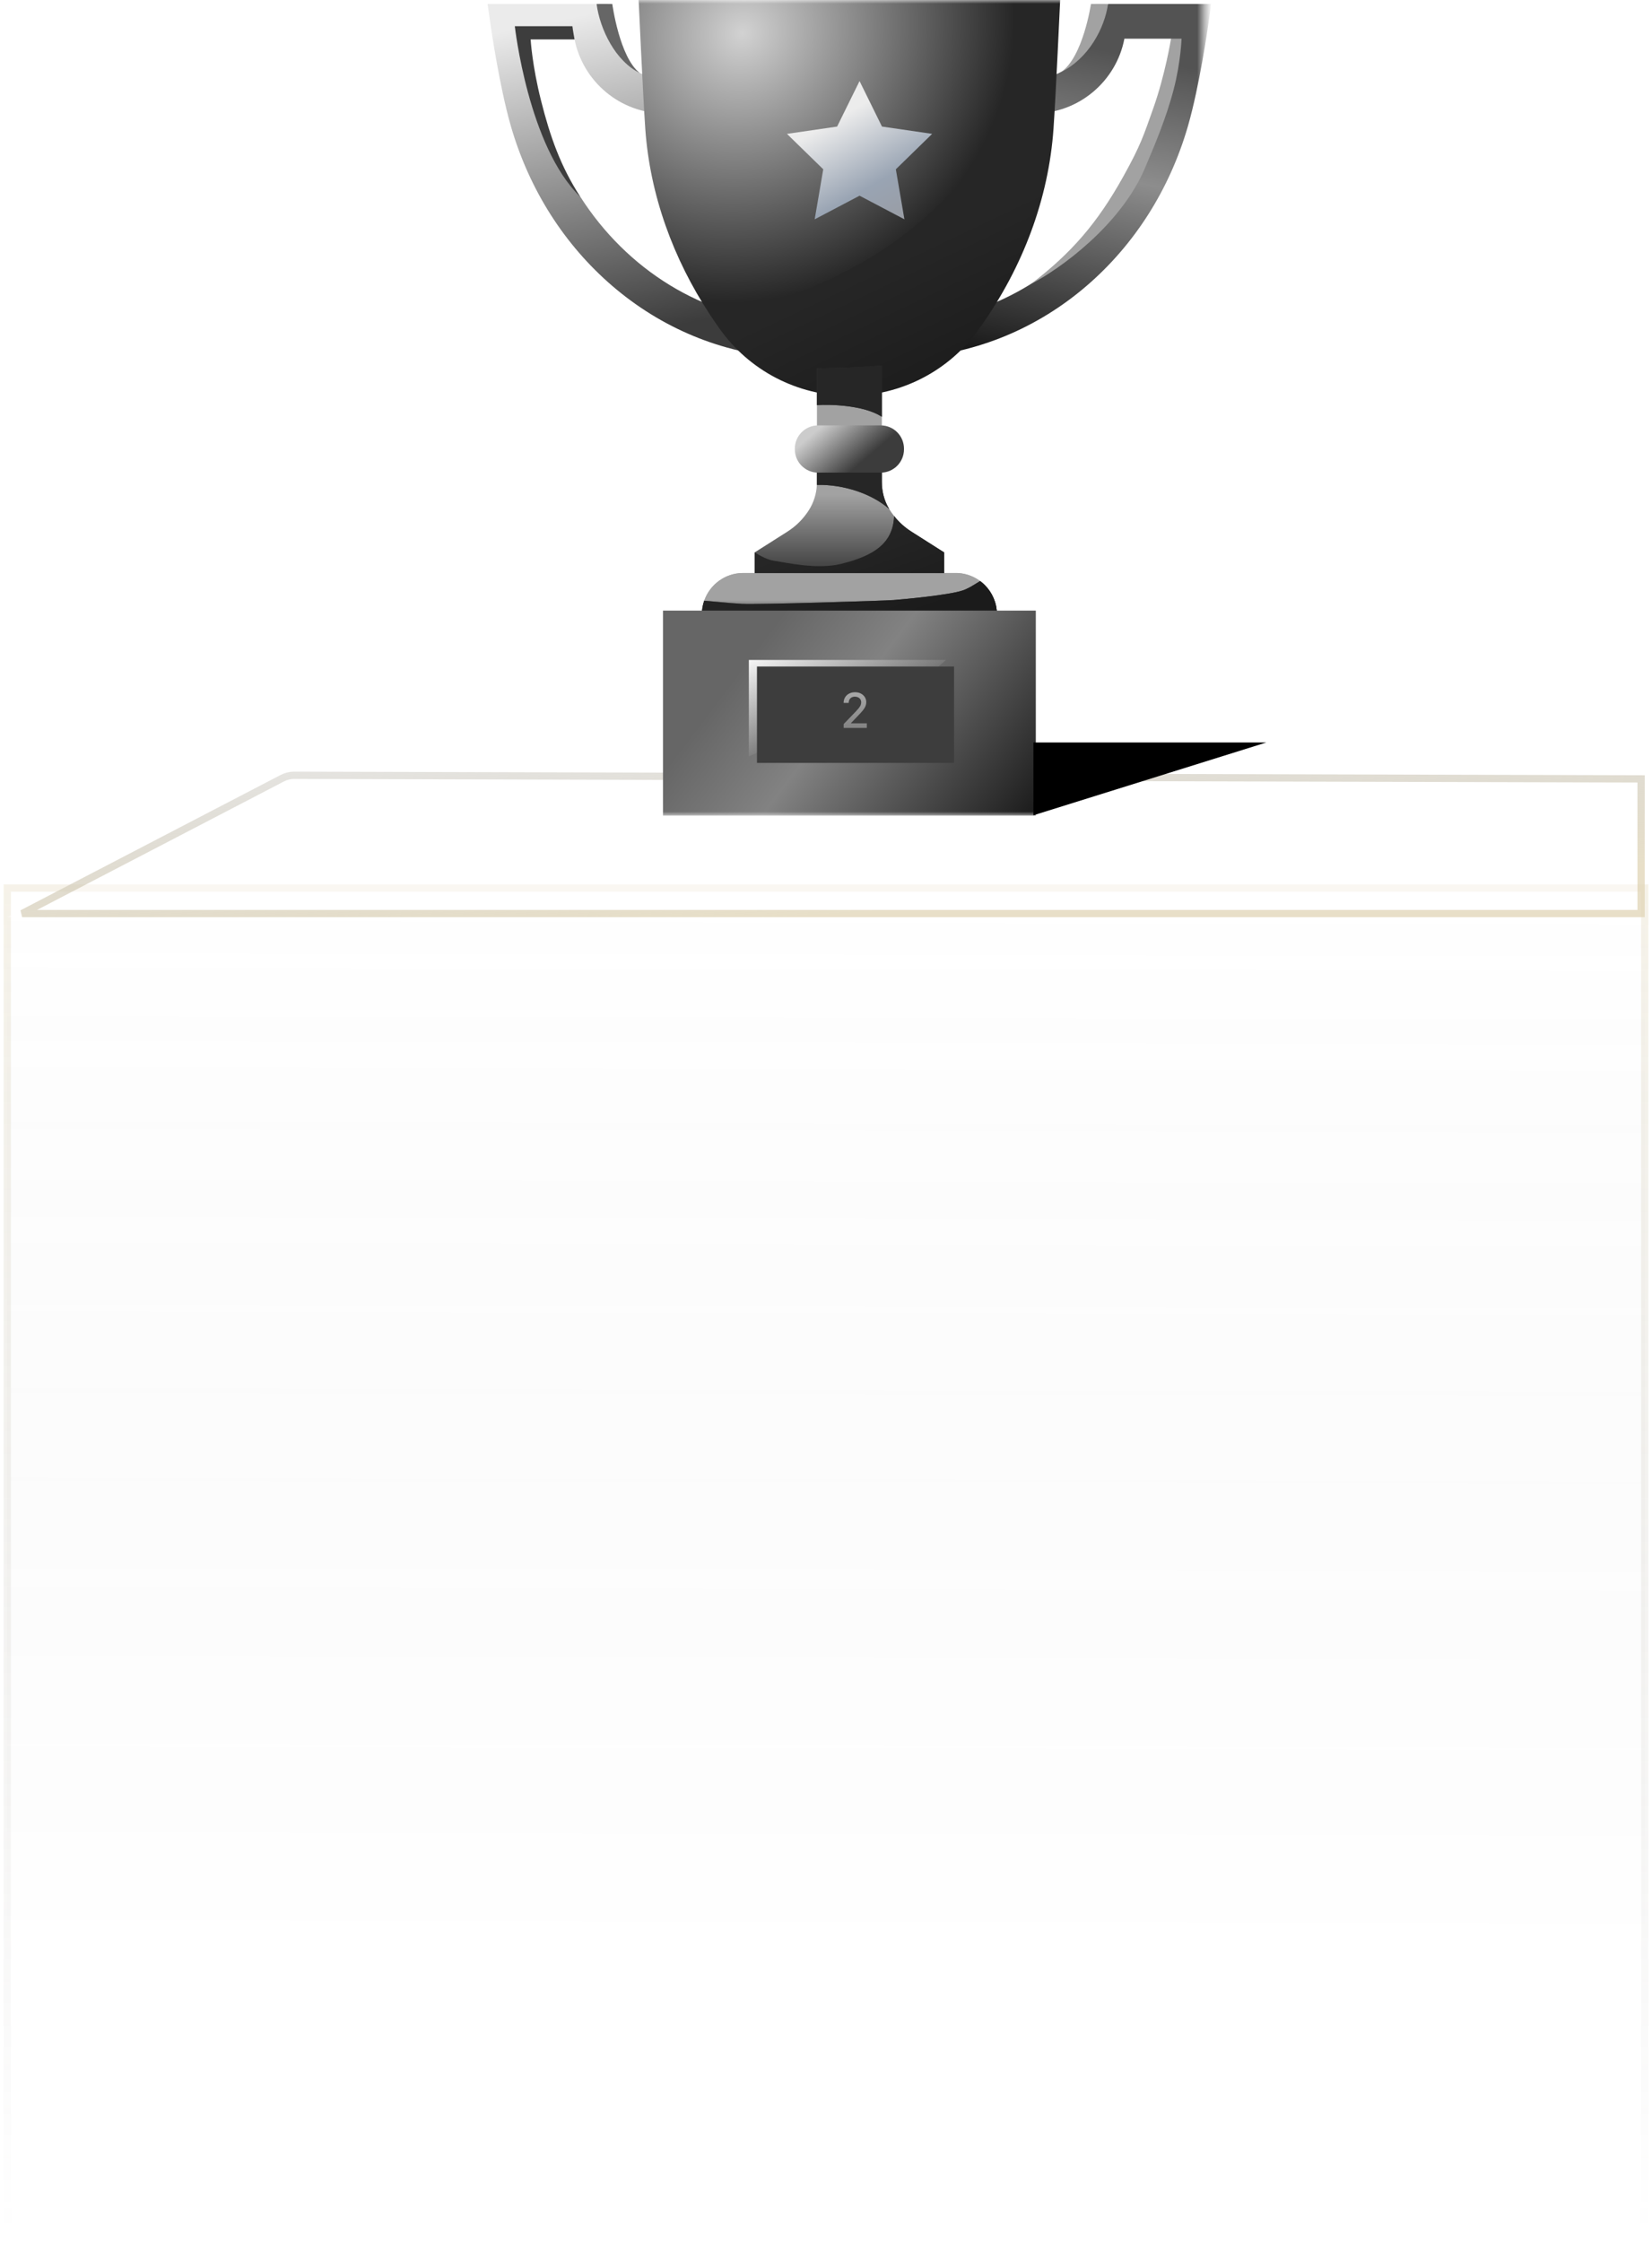 <svg width="227" height="308" viewBox="0 0 227 308" fill="none" xmlns="http://www.w3.org/2000/svg">
<path opacity="0.4" d="M226 122H1V307H226V122Z" fill="url(#paint0_linear_422_2701)" fill-opacity="0.4" stroke="url(#paint1_linear_422_2701)" stroke-opacity="0.6"/>
<g filter="url(#filter0_bi_422_2701)">
<path d="M226 102.5L40.43 102.003C39.783 102.001 39.146 102.156 38.573 102.454L1 122H226V102.5Z" fill="white" fill-opacity="0.4"/>
<path d="M225.5 121.5V102.999L40.428 102.503C39.863 102.501 39.305 102.637 38.804 102.898L3.045 121.5H225.5Z" stroke="url(#paint2_linear_422_2701)" stroke-opacity="0.6"/>
</g>
<mask id="mask0_422_2701" style="mask-type:luminance" maskUnits="userSpaceOnUse" x="66" y="0" width="100" height="113">
<path d="M66 0H165.432V112.042H66V0Z" fill="white"/>
</mask>
<g mask="url(#mask0_422_2701)">
<path d="M107.938 49.136C99.136 48.506 90.901 45.094 84.124 39.269C77.535 33.605 72.723 26.031 70.21 17.366C68.615 11.864 67.435 3.612 67.386 3.263L67 0.543H81.979L82.413 1.165H83.469V2.928C83.469 7.277 87.004 10.815 91.348 10.815H92.716C94.032 10.815 95.099 11.883 95.099 13.2C95.099 14.518 94.032 15.585 92.716 15.585H91.348C85.19 15.585 80.047 11.156 78.929 5.313H72.528C73 8.178 73.411 12.724 74.372 16.035C75.482 19.864 76.893 22.746 78.883 25.945C78.975 26.092 79.661 26.904 79.754 27.05C86.154 37.049 96.502 43.535 108.278 44.378L107.938 49.135V49.136Z" fill="url(#paint3_linear_422_2701)"/>
<path d="M125.322 49.142C124.083 49.142 123.038 48.183 122.948 46.927C122.854 45.613 123.842 44.472 125.154 44.378C140.832 43.257 153.978 32.132 158.646 16.036C159.588 12.789 160.813 8.363 161.29 5.492C161.299 5.432 160.895 5.372 160.905 5.313H154.503C153.386 11.156 148.242 15.585 142.085 15.585H140.716C139.401 15.585 138.334 14.518 138.334 13.2C138.334 11.883 139.401 10.815 140.716 10.815H142.085C143.423 10.817 144.739 10.475 145.908 9.823C148.325 8.475 149.964 5.889 149.964 2.928L150.378 1.165H151.806L152.258 0.543H166.432L166.047 3.263C165.998 3.612 164.818 11.864 163.223 17.366C160.71 26.031 155.898 33.605 149.309 39.269C142.531 45.094 134.297 48.506 125.494 49.136C125.437 49.14 125.379 49.142 125.322 49.142L125.322 49.142Z" fill="url(#paint4_linear_422_2701)"/>
<path d="M116.716 0H87.753C87.753 0 88.36 13.249 88.666 17.659C89.302 26.806 92.521 35.572 97.549 43.214C97.86 43.687 98.801 44.156 99.126 44.62L99.454 45.087C101.501 48 103.571 49.7 106.64 51.297C109.71 52.891 113.157 53.759 116.716 53.759C120.275 53.759 123.722 52.891 126.792 51.297C129.861 49.7 131.931 48 133.978 45.087L134.306 44.62C139.903 36.659 143.468 27.372 144.144 17.659C144.451 13.249 145.057 0.622 145.057 0.622H141.741L140.792 0H116.716Z" fill="url(#paint5_radial_422_2701)"/>
<path d="M129.112 76.51V78.729H104.321V77.155L103.699 75.888L108.192 73.036C109.394 72.273 110.411 71.252 111.169 70.047C111.819 69.015 112.181 67.829 112.246 66.614C112.253 66.48 112.879 66.137 112.879 66.002V61.185L112.257 59.163V55.654L112.879 54.808V44.233H120.554V55.949L121.176 57.252V62.067L120.554 66.218C120.554 67.088 120.909 67.746 121.209 68.556C121.356 68.95 121.953 69.539 122.173 69.902L122.186 69.923C122.391 70.261 122.617 70.585 122.862 70.894C123.122 71.221 123.403 72.155 123.705 72.447C124.174 72.903 124.689 73.308 125.241 73.658L129.112 76.51L129.112 76.51Z" fill="url(#paint6_linear_422_2701)"/>
<path d="M136.985 84.396H96.448C96.448 83.734 96.561 83.097 96.771 82.507C97.548 80.298 99.649 78.715 102.123 78.715H103.699L104.709 78.093H128.533L129.733 78.715H131.31C132.055 78.714 132.794 78.861 133.482 79.147C134.171 79.432 134.796 79.851 135.322 80.379C136.349 81.407 136.985 82.828 136.985 84.396L136.985 84.396Z" fill="#A2A2A2"/>
<path d="M136.985 84.396H96.448C96.448 83.734 96.561 83.097 96.771 82.507C97.548 80.298 99.649 78.715 102.123 78.715H103.699L104.709 78.093H128.533L129.733 78.715H131.31C132.055 78.714 132.794 78.861 133.482 79.147C134.171 79.432 134.796 79.851 135.322 80.379C136.349 81.407 136.985 82.828 136.985 84.396L136.985 84.396Z" fill="url(#paint7_linear_422_2701)"/>
<path d="M145.677 0C145.677 0 145.07 13.249 144.763 17.659C144.088 27.372 140.522 36.659 134.925 44.62L134.598 45.087C132.58 47.958 129.902 50.301 126.789 51.919C123.72 53.513 120.273 54.381 116.714 54.381C113.155 54.381 109.708 53.513 106.638 51.919C103.526 50.301 100.848 47.958 98.83 45.087L98.502 44.62C98.177 44.156 97.858 43.687 97.547 43.214C97.83 43.644 102.923 42.246 103.651 42.066C105.634 41.576 107.587 40.97 109.502 40.261C113.537 38.768 117.396 36.833 121.006 34.492C132.601 26.971 142.243 14.518 140.724 0H145.677Z" fill="url(#paint8_linear_422_2701)"/>
<path d="M121.174 50.21V57.251C118.698 55.647 114.111 55.532 112.255 55.653V50.601C115.291 50.542 118.203 50.473 121.174 50.21ZM122.183 69.922C119.851 67.86 115.986 66.532 112.255 66.614V64.079C115.033 64.651 118.409 64.332 121.174 63.999V66.217C121.174 67.511 121.499 68.794 122.171 69.901L122.184 69.922H122.183ZM129.731 75.887V78.728H103.697V75.887C104.615 76.45 105.505 76.891 106.259 77.013C108.254 77.338 112.331 78.241 115.507 77.48C120.212 76.352 122.719 74.559 122.86 70.893C123.527 71.736 124.331 72.459 125.238 73.035L129.731 75.887L129.731 75.887ZM136.983 84.395H96.446C96.446 83.733 96.559 83.096 96.769 82.505L96.851 82.543C96.985 82.507 100.302 82.871 101.94 82.951C104.289 83.066 121.319 82.545 122.832 82.427C124.079 82.331 130.39 81.757 132.272 81.116C133.149 80.817 133.893 80.298 134.678 79.823C134.905 79.993 135.12 80.178 135.32 80.378C136.347 81.406 136.983 82.827 136.983 84.395V84.395Z" fill="url(#paint9_linear_422_2701)"/>
<path d="M121.174 50.21V57.251C118.698 55.647 114.111 55.532 112.255 55.653V50.601C115.291 50.542 118.203 50.473 121.174 50.21ZM122.183 69.922C119.851 67.86 115.986 66.532 112.255 66.614V64.079C115.033 64.651 118.409 64.332 121.174 63.999V66.217C121.174 67.511 121.499 68.794 122.171 69.901L122.184 69.922H122.183ZM129.731 75.887V78.728H103.697V75.887C104.615 76.45 105.505 76.891 106.259 77.013C108.254 77.338 112.331 78.241 115.507 77.48C120.212 76.352 122.719 74.559 122.86 70.893C123.527 71.736 124.331 72.459 125.238 73.035L129.731 75.887L129.731 75.887ZM136.983 84.395H96.446C96.446 83.733 96.559 83.096 96.769 82.505L96.851 82.543C96.985 82.507 100.302 82.871 101.94 82.951C104.289 83.066 121.319 82.545 122.832 82.427C124.079 82.331 130.39 81.757 132.272 81.116C133.149 80.817 133.893 80.298 134.678 79.823C134.905 79.993 135.12 80.178 135.32 80.378C136.347 81.406 136.983 82.827 136.983 84.395V84.395Z" fill="url(#paint10_linear_422_2701)"/>
<path d="M121.015 58.438H112.417C110.649 58.438 109.216 59.872 109.216 61.641V61.727C109.216 63.496 110.649 64.93 112.417 64.93H121.015C122.783 64.93 124.216 63.496 124.216 61.727V61.641C124.216 59.872 122.783 58.438 121.015 58.438Z" fill="url(#paint11_linear_422_2701)"/>
<path d="M78.653 3.601H70.74C70.74 3.601 72.586 20.158 79.751 27.052C77.023 22.842 75.591 18.766 74.341 13.811C73.11 8.93 72.915 5.416 72.915 5.416H78.948C78.948 5.416 78.705 4.098 78.653 3.601Z" fill="#3D3D3D"/>
<path d="M160.908 5.315H162.355C162.355 5.315 162.253 8.509 161.284 12.245C160.23 16.311 158.547 20.21 157.332 23.078C154 30.949 145.627 36.974 141.68 39.002C147.233 34.744 150.779 30.665 154.349 24.252C156.763 19.916 157.159 18.561 158.449 14.938C160.129 10.22 160.908 5.315 160.908 5.315H160.908ZM152.257 0.55C151.767 3.918 149.561 8.037 145.79 9.907C148.827 7.846 149.906 0.549 149.906 0.549C149.906 0.549 151.484 0.52 152.257 0.55Z" fill="#A2A2A2"/>
<path d="M81.978 0.55C82.428 4.029 84.615 8.47 87.916 10.034C85.127 7.905 84.136 0.55 84.136 0.55C84.136 0.55 82.688 0.519 81.978 0.55ZM91.101 83.88H142.329V112.043H91.101V83.88Z" fill="url(#paint12_linear_422_2701)"/>
<path d="M102.898 103.902V90.662H129.98L126.644 93.627L102.898 103.902Z" fill="url(#paint13_linear_422_2701)"/>
<path d="M104.015 91.563H131.097V104.803H104.015V91.563Z" fill="#3D3D3D"/>
<path d="M115.926 100V99.471L117.563 97.775C117.738 97.59 117.882 97.429 117.995 97.29C118.11 97.15 118.196 97.017 118.253 96.891C118.309 96.765 118.338 96.631 118.338 96.49C118.338 96.329 118.3 96.19 118.224 96.074C118.149 95.956 118.046 95.865 117.915 95.802C117.784 95.737 117.637 95.705 117.473 95.705C117.3 95.705 117.149 95.741 117.019 95.811C116.89 95.882 116.791 95.982 116.722 96.112C116.653 96.241 116.618 96.392 116.618 96.565H115.921C115.921 96.271 115.989 96.013 116.124 95.793C116.26 95.572 116.445 95.401 116.682 95.28C116.918 95.157 117.186 95.096 117.487 95.096C117.791 95.096 118.059 95.156 118.29 95.278C118.524 95.397 118.705 95.561 118.836 95.769C118.967 95.975 119.032 96.208 119.032 96.468C119.032 96.648 118.998 96.823 118.931 96.995C118.865 97.167 118.749 97.358 118.583 97.569C118.418 97.779 118.188 98.033 117.894 98.332L116.932 99.338V99.374H119.11V100H115.926Z" fill="url(#paint14_linear_422_2701)" fill-opacity="0.6"/>
</g>
<g filter="url(#filter1_bd_422_2701)">
<path d="M116.975 10L120.057 16.252L126.95 17.255L121.962 22.121L123.14 28.993L116.975 25.749L110.81 28.993L111.988 22.121L107 17.255L113.892 16.252L116.975 10Z" fill="url(#paint15_linear_422_2701)"/>
</g>
<path d="M174 102L142 112V102H174Z" fill="black"/>
<defs>
<filter id="filter0_bi_422_2701" x="-38.999" y="62.003" width="305" height="99.997" filterUnits="userSpaceOnUse" color-interpolation-filters="sRGB">
<feFlood flood-opacity="0" result="BackgroundImageFix"/>
<feGaussianBlur in="BackgroundImageFix" stdDeviation="20"/>
<feComposite in2="SourceAlpha" operator="in" result="effect1_backgroundBlur_422_2701"/>
<feBlend mode="normal" in="SourceGraphic" in2="effect1_backgroundBlur_422_2701" result="shape"/>
<feColorMatrix in="SourceAlpha" type="matrix" values="0 0 0 0 0 0 0 0 0 0 0 0 0 0 0 0 0 0 127 0" result="hardAlpha"/>
<feOffset dy="4"/>
<feGaussianBlur stdDeviation="4.45"/>
<feComposite in2="hardAlpha" operator="arithmetic" k2="-1" k3="1"/>
<feColorMatrix type="matrix" values="0 0 0 0 0 0 0 0 0 0 0 0 0 0 0 0 0 0 0.25 0"/>
<feBlend mode="normal" in2="shape" result="effect2_innerShadow_422_2701"/>
</filter>
<filter id="filter1_bd_422_2701" x="95.65" y="-1.35" width="42.65" height="41.693" filterUnits="userSpaceOnUse" color-interpolation-filters="sRGB">
<feFlood flood-opacity="0" result="BackgroundImageFix"/>
<feGaussianBlur in="BackgroundImageFix" stdDeviation="5.675"/>
<feComposite in2="SourceAlpha" operator="in" result="effect1_backgroundBlur_422_2701"/>
<feColorMatrix in="SourceAlpha" type="matrix" values="0 0 0 0 0 0 0 0 0 0 0 0 0 0 0 0 0 0 127 0" result="hardAlpha"/>
<feOffset dx="1.135" dy="1.135"/>
<feComposite in2="hardAlpha" operator="out"/>
<feColorMatrix type="matrix" values="0 0 0 0 0 0 0 0 0 0 0 0 0 0 0 0 0 0 0.25 0"/>
<feBlend mode="normal" in2="effect1_backgroundBlur_422_2701" result="effect2_dropShadow_422_2701"/>
<feBlend mode="normal" in="SourceGraphic" in2="effect2_dropShadow_422_2701" result="shape"/>
</filter>
<linearGradient id="paint0_linear_422_2701" x1="113.066" y1="321.764" x2="113.506" y2="122" gradientUnits="userSpaceOnUse">
<stop offset="0.259" stop-opacity="0"/>
<stop offset="0.999" stop-color="white" stop-opacity="0.3"/>
</linearGradient>
<linearGradient id="paint1_linear_422_2701" x1="113.5" y1="122" x2="113.5" y2="307" gradientUnits="userSpaceOnUse">
<stop stop-color="#D8CAA4"/>
<stop offset="1" stop-color="#666666" stop-opacity="0"/>
</linearGradient>
<linearGradient id="paint2_linear_422_2701" x1="107" y1="122" x2="104.5" y2="81.5" gradientUnits="userSpaceOnUse">
<stop stop-color="#D8CAA4"/>
<stop offset="1" stop-color="#666666" stop-opacity="0"/>
</linearGradient>
<linearGradient id="paint3_linear_422_2701" x1="87.639" y1="0.543" x2="96.5" y2="44" gradientUnits="userSpaceOnUse">
<stop stop-color="#EBEBEB"/>
<stop offset="1" stop-color="#3C3C3C"/>
</linearGradient>
<linearGradient id="paint4_linear_422_2701" x1="144.687" y1="0.543" x2="134" y2="54" gradientUnits="userSpaceOnUse">
<stop offset="0.09" stop-color="#535353"/>
<stop offset="0.4" stop-color="#8D8D8D"/>
<stop offset="1"/>
</linearGradient>
<radialGradient id="paint5_radial_422_2701" cx="0" cy="0" r="1" gradientUnits="userSpaceOnUse" gradientTransform="translate(102.074 4.597) rotate(49.474) scale(36.051 38.429)">
<stop stop-color="#D2D2D2"/>
<stop offset="1" stop-color="#262626"/>
</radialGradient>
<linearGradient id="paint6_linear_422_2701" x1="116.406" y1="44.233" x2="116.406" y2="78.729" gradientUnits="userSpaceOnUse">
<stop offset="0.687" stop-color="#A2A2A2"/>
<stop offset="1" stop-color="#3C3C3C"/>
</linearGradient>
<linearGradient id="paint7_linear_422_2701" x1="116.716" y1="78.093" x2="116.716" y2="84.396" gradientUnits="userSpaceOnUse">
<stop offset="0.687" stop-color="#A2A2A2"/>
<stop offset="1" stop-color="#3C3C3C"/>
</linearGradient>
<linearGradient id="paint8_linear_422_2701" x1="125" y1="34.5" x2="135" y2="55.5" gradientUnits="userSpaceOnUse">
<stop stop-color="#262626"/>
<stop offset="0.9" stop-color="#1B1B1B"/>
</linearGradient>
<linearGradient id="paint9_linear_422_2701" x1="127.194" y1="75.838" x2="101.663" y2="85.721" gradientUnits="userSpaceOnUse">
<stop stop-color="#2D2D2D"/>
<stop offset="1" stop-color="#666666"/>
</linearGradient>
<linearGradient id="paint10_linear_422_2701" x1="119.568" y1="71.897" x2="124.678" y2="86.276" gradientUnits="userSpaceOnUse">
<stop stop-color="#262626"/>
<stop offset="0.9" stop-color="#1B1B1B"/>
</linearGradient>
<linearGradient id="paint11_linear_422_2701" x1="111.957" y1="59.366" x2="116.716" y2="64.93" gradientUnits="userSpaceOnUse">
<stop stop-color="#CCCCCC"/>
<stop offset="1" stop-color="#3C3C3C"/>
</linearGradient>
<linearGradient id="paint12_linear_422_2701" x1="149" y1="116" x2="107.428" y2="84.485" gradientUnits="userSpaceOnUse">
<stop/>
<stop offset="0.722" stop-color="#828282"/>
<stop offset="1" stop-color="#666666"/>
</linearGradient>
<linearGradient id="paint13_linear_422_2701" x1="102.898" y1="89.838" x2="109.075" y2="101.78" gradientUnits="userSpaceOnUse">
<stop stop-color="white"/>
<stop offset="1" stop-color="#777777"/>
</linearGradient>
<linearGradient id="paint14_linear_422_2701" x1="117.5" y1="94" x2="117.5" y2="102" gradientUnits="userSpaceOnUse">
<stop stop-color="white"/>
<stop offset="1" stop-color="#999999"/>
</linearGradient>
<linearGradient id="paint15_linear_422_2701" x1="116.69" y1="12.065" x2="128.5" y2="33" gradientUnits="userSpaceOnUse">
<stop offset="0.055" stop-color="#ECECEC"/>
<stop offset="0.487" stop-color="#99A4B3"/>
<stop offset="1" stop-color="#9A9595"/>
</linearGradient>
</defs>
</svg>
